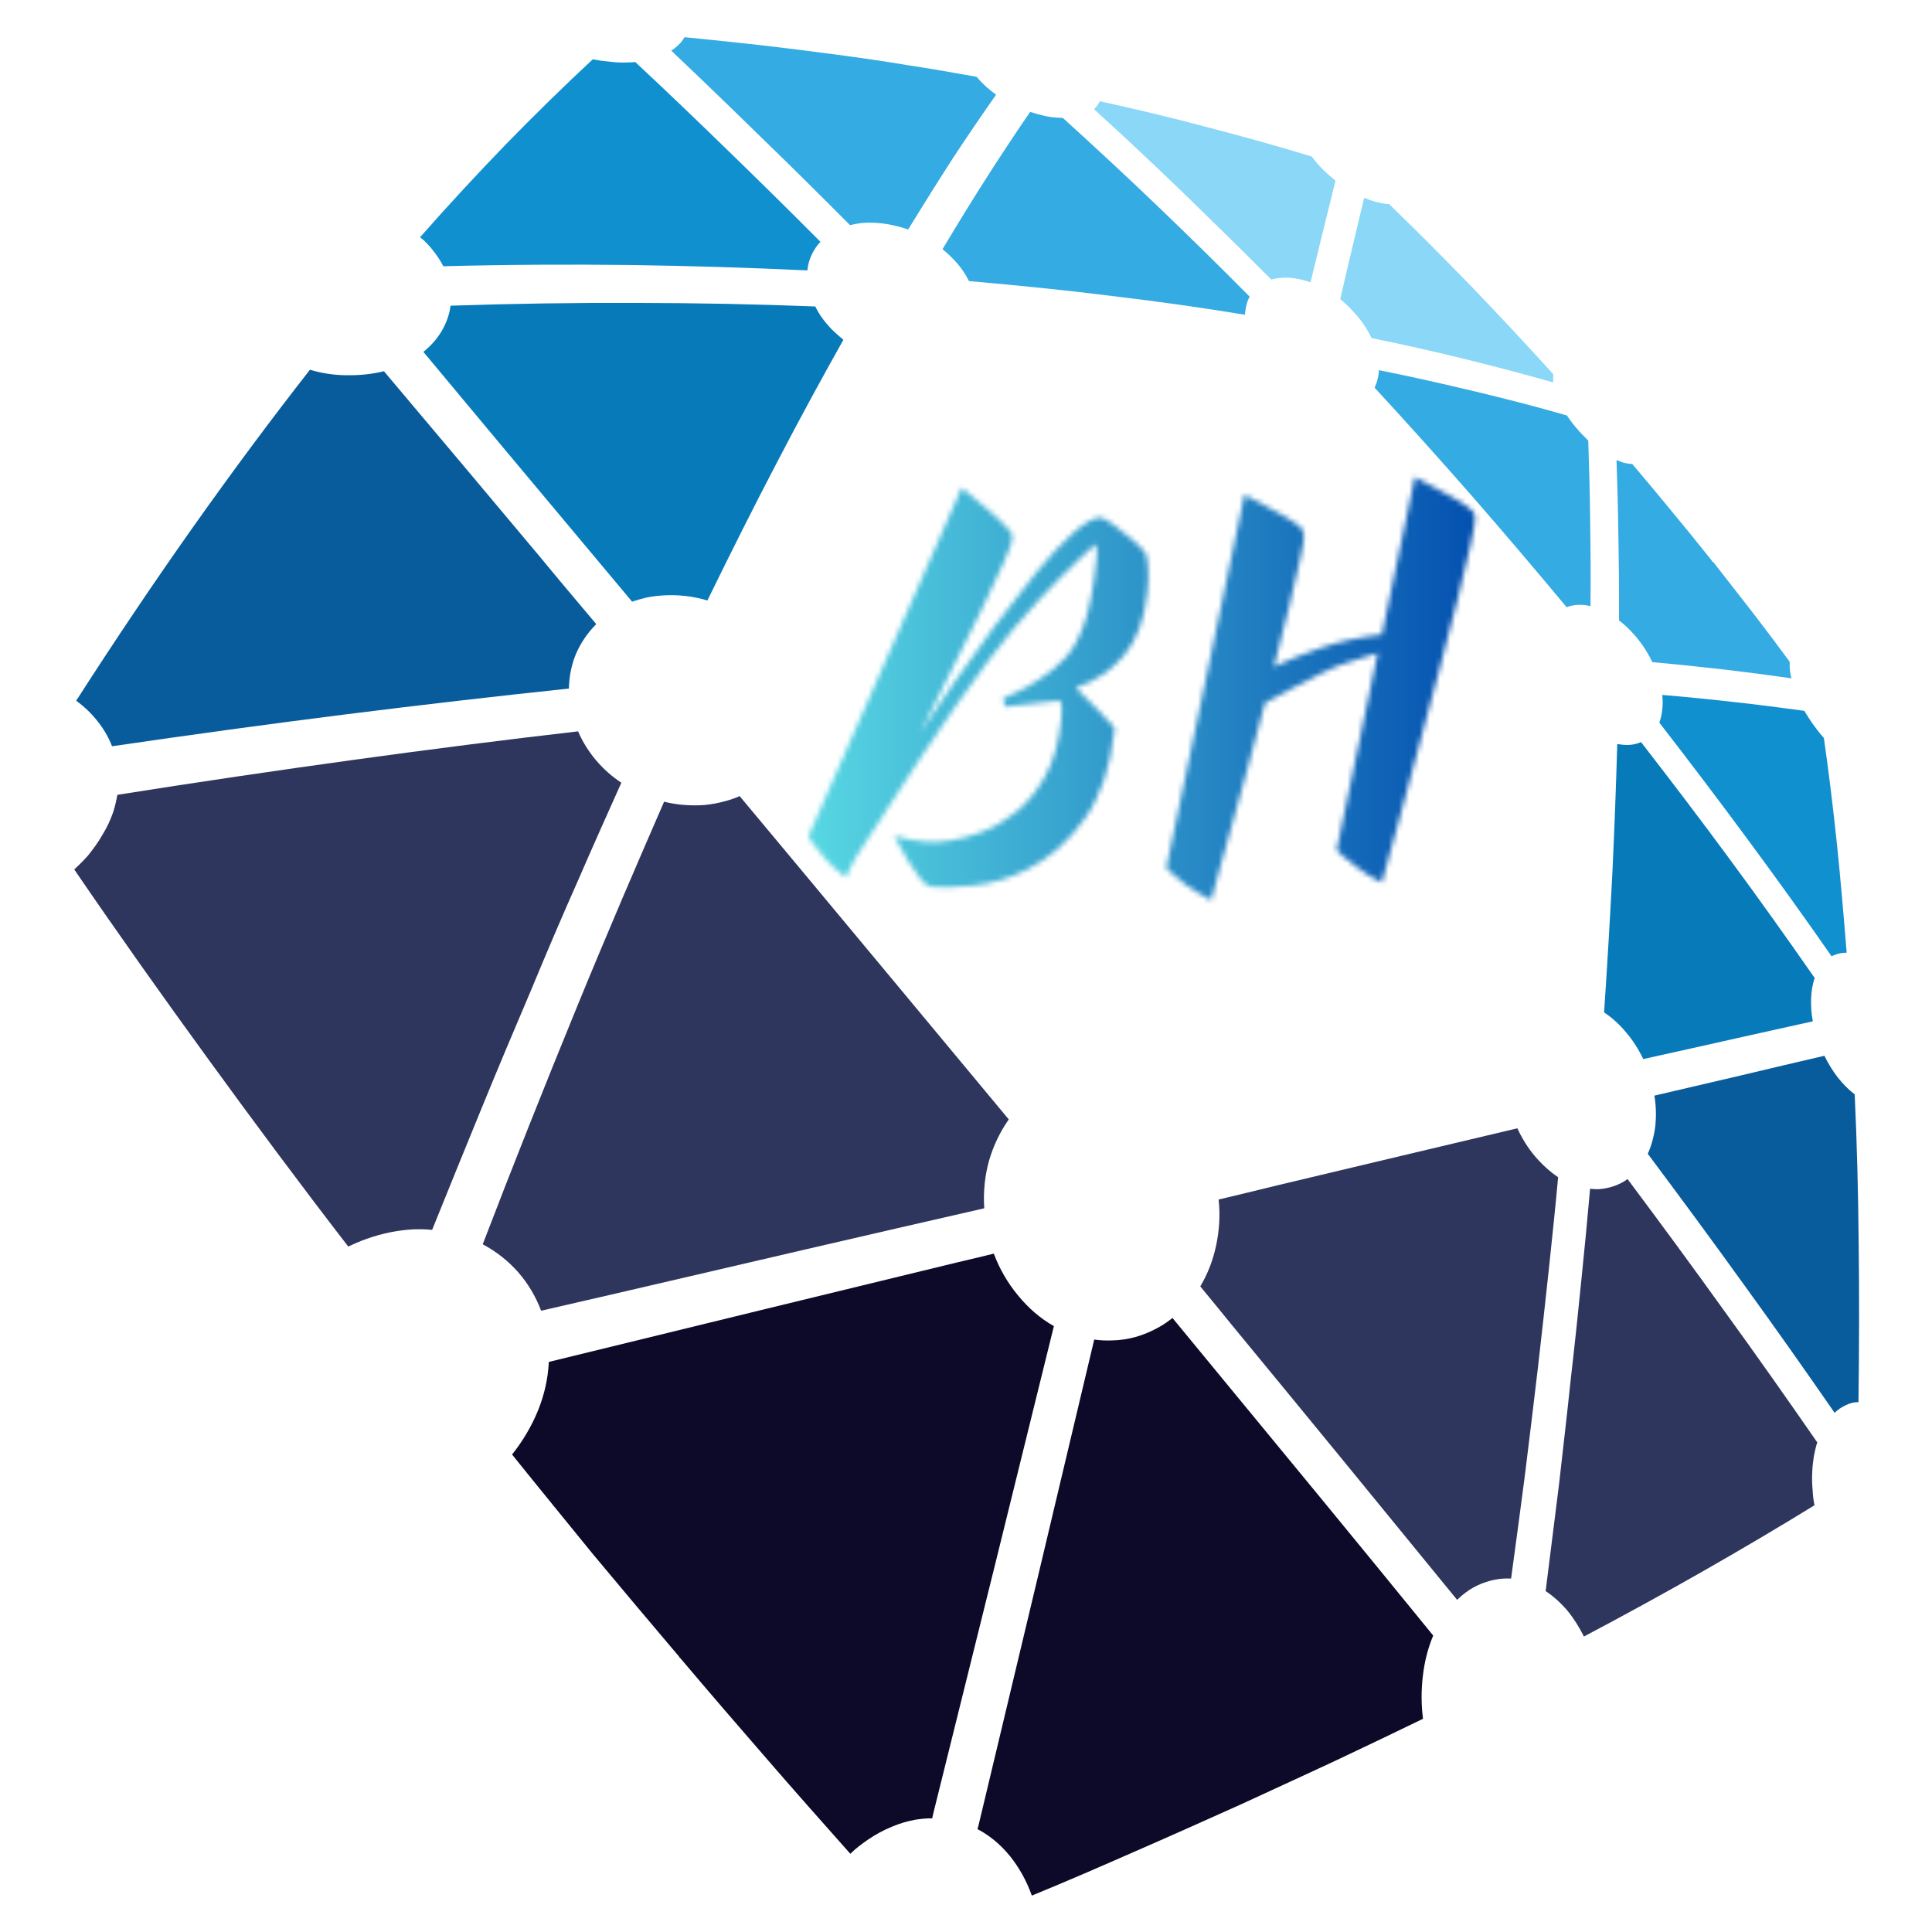 <svg xmlns="http://www.w3.org/2000/svg" xmlns:xlink="http://www.w3.org/1999/xlink" width="500" zoomAndPan="magnify" viewBox="0 0 375 375" height="500" preserveAspectRatio="xMidYMid meet" version="1.0"><defs><filter x="0%" y="0%" width="100%" height="100%" id="69a7cc2128"><feColorMatrix values="0 0 0 0 1 0 0 0 0 1 0 0 0 0 1 0 0 0 1 0" color-interpolation-filters="sRGB"/></filter><g/><clipPath id="2e9287e227"><path d="M 130 7.195 L 194 7.195 L 194 45 L 130 45 Z M 130 7.195 " clip-rule="nonzero"/></clipPath><clipPath id="fcdafca7c9"><path d="M 14.41 71 L 116 71 L 116 145 L 14.41 145 Z M 14.41 71 " clip-rule="nonzero"/></clipPath><clipPath id="de64a0fb91"><path d="M 14.41 141 L 121 141 L 121 242 L 14.41 242 Z M 14.41 141 " clip-rule="nonzero"/></clipPath><clipPath id="1e042f3572"><path d="M 319 204 L 360.91 204 L 360.91 275 L 319 275 Z M 319 204 " clip-rule="nonzero"/></clipPath><clipPath id="7835cf72d9"><path d="M 189 255 L 279 255 L 279 367.945 L 189 367.945 Z M 189 255 " clip-rule="nonzero"/></clipPath><clipPath id="6c7ea72348"><path d="M 0 0 L 375 0 L 375 375 L 0 375 Z M 0 0 " clip-rule="nonzero"/></clipPath><clipPath id="a379020b0c"><path d="M -28.008 -160.617 L 461.828 -108.422 L 402.898 444.613 L -86.934 392.422 Z M -28.008 -160.617 " clip-rule="nonzero"/></clipPath><clipPath id="62ac7bfaa9"><path d="M 0 0 L 375 0 L 375 375 L 0 375 Z M 0 0 " clip-rule="nonzero"/></clipPath><clipPath id="7f42042869"><path d="M -28.008 -160.617 L 461.828 -108.422 L 402.898 444.613 L -86.934 392.422 Z M -28.008 -160.617 " clip-rule="nonzero"/></clipPath><clipPath id="3659073cec"><path d="M 0 0 L 375 0 L 375 375 L 0 375 Z M 0 0 " clip-rule="nonzero"/></clipPath><clipPath id="0387f3edac"><path d="M -28.008 -160.617 L 461.828 -108.422 L 402.898 444.613 L -86.934 392.422 Z M -28.008 -160.617 " clip-rule="nonzero"/></clipPath><clipPath id="b096cc44d1"><path d="M -28.008 -160.617 L 461.828 -108.422 L 402.898 444.613 L -86.934 392.422 Z M -28.008 -160.617 " clip-rule="nonzero"/></clipPath><clipPath id="03ea5ac1be"><path d="M -28.008 -160.617 L 461.828 -108.422 L 402.898 444.613 L -86.934 392.422 Z M -28.008 -160.617 " clip-rule="nonzero"/></clipPath><clipPath id="9448413ab5"><path d="M -28.004 -160.617 L 461.828 -108.426 L 402.902 444.613 L -86.934 392.422 Z M -28.004 -160.617 " clip-rule="nonzero"/></clipPath><linearGradient x1="-74.244" gradientTransform="matrix(1.988, 0, 0, 1.987, 147.558, 74.793)" y1="33.85" x2="114.434" gradientUnits="userSpaceOnUse" y2="33.85" id="b8f4d72f48"><stop stop-opacity="1" stop-color="rgb(36.469%, 87.839%, 90.199%)" offset="0"/><stop stop-opacity="1" stop-color="rgb(36.469%, 87.839%, 90.199%)" offset="0.25"/><stop stop-opacity="1" stop-color="rgb(36.469%, 87.839%, 90.199%)" offset="0.375"/><stop stop-opacity="1" stop-color="rgb(36.469%, 87.839%, 90.199%)" offset="0.391"/><stop stop-opacity="1" stop-color="rgb(36.349%, 87.646%, 90.126%)" offset="0.398"/><stop stop-opacity="1" stop-color="rgb(35.86%, 86.858%, 89.825%)" offset="0.402"/><stop stop-opacity="1" stop-color="rgb(35.49%, 86.261%, 89.6%)" offset="0.406"/><stop stop-opacity="1" stop-color="rgb(35.12%, 85.663%, 89.372%)" offset="0.41"/><stop stop-opacity="1" stop-color="rgb(34.75%, 85.066%, 89.145%)" offset="0.414"/><stop stop-opacity="1" stop-color="rgb(34.38%, 84.468%, 88.918%)" offset="0.418"/><stop stop-opacity="1" stop-color="rgb(34.009%, 83.871%, 88.692%)" offset="0.422"/><stop stop-opacity="1" stop-color="rgb(33.638%, 83.273%, 88.464%)" offset="0.426"/><stop stop-opacity="1" stop-color="rgb(33.269%, 82.677%, 88.237%)" offset="0.43"/><stop stop-opacity="1" stop-color="rgb(32.898%, 82.08%, 88.01%)" offset="0.434"/><stop stop-opacity="1" stop-color="rgb(32.529%, 81.483%, 87.782%)" offset="0.438"/><stop stop-opacity="1" stop-color="rgb(32.158%, 80.885%, 87.555%)" offset="0.441"/><stop stop-opacity="1" stop-color="rgb(31.787%, 80.289%, 87.329%)" offset="0.445"/><stop stop-opacity="1" stop-color="rgb(31.416%, 79.691%, 87.102%)" offset="0.449"/><stop stop-opacity="1" stop-color="rgb(31.047%, 79.094%, 86.874%)" offset="0.453"/><stop stop-opacity="1" stop-color="rgb(30.676%, 78.496%, 86.647%)" offset="0.457"/><stop stop-opacity="1" stop-color="rgb(30.307%, 77.899%, 86.421%)" offset="0.461"/><stop stop-opacity="1" stop-color="rgb(29.936%, 77.303%, 86.194%)" offset="0.465"/><stop stop-opacity="1" stop-color="rgb(29.565%, 76.706%, 85.966%)" offset="0.469"/><stop stop-opacity="1" stop-color="rgb(29.195%, 76.108%, 85.739%)" offset="0.473"/><stop stop-opacity="1" stop-color="rgb(28.825%, 75.511%, 85.513%)" offset="0.477"/><stop stop-opacity="1" stop-color="rgb(28.455%, 74.913%, 85.286%)" offset="0.48"/><stop stop-opacity="1" stop-color="rgb(28.085%, 74.316%, 85.059%)" offset="0.484"/><stop stop-opacity="1" stop-color="rgb(27.715%, 73.718%, 84.831%)" offset="0.488"/><stop stop-opacity="1" stop-color="rgb(27.344%, 73.122%, 84.604%)" offset="0.492"/><stop stop-opacity="1" stop-color="rgb(26.973%, 72.525%, 84.377%)" offset="0.496"/><stop stop-opacity="1" stop-color="rgb(26.604%, 71.928%, 84.151%)" offset="0.5"/><stop stop-opacity="1" stop-color="rgb(26.233%, 71.33%, 83.923%)" offset="0.504"/><stop stop-opacity="1" stop-color="rgb(25.864%, 70.734%, 83.696%)" offset="0.508"/><stop stop-opacity="1" stop-color="rgb(25.493%, 70.135%, 83.469%)" offset="0.512"/><stop stop-opacity="1" stop-color="rgb(25.122%, 69.539%, 83.243%)" offset="0.516"/><stop stop-opacity="1" stop-color="rgb(24.751%, 68.941%, 83.015%)" offset="0.52"/><stop stop-opacity="1" stop-color="rgb(24.382%, 68.344%, 82.788%)" offset="0.523"/><stop stop-opacity="1" stop-color="rgb(24.011%, 67.747%, 82.561%)" offset="0.527"/><stop stop-opacity="1" stop-color="rgb(23.642%, 67.151%, 82.335%)" offset="0.531"/><stop stop-opacity="1" stop-color="rgb(23.271%, 66.553%, 82.108%)" offset="0.535"/><stop stop-opacity="1" stop-color="rgb(22.9%, 65.956%, 81.88%)" offset="0.539"/><stop stop-opacity="1" stop-color="rgb(22.53%, 65.358%, 81.653%)" offset="0.543"/><stop stop-opacity="1" stop-color="rgb(22.16%, 64.761%, 81.427%)" offset="0.547"/><stop stop-opacity="1" stop-color="rgb(21.79%, 64.163%, 81.2%)" offset="0.551"/><stop stop-opacity="1" stop-color="rgb(21.42%, 63.567%, 80.972%)" offset="0.555"/><stop stop-opacity="1" stop-color="rgb(21.049%, 62.97%, 80.745%)" offset="0.559"/><stop stop-opacity="1" stop-color="rgb(20.679%, 62.373%, 80.518%)" offset="0.562"/><stop stop-opacity="1" stop-color="rgb(20.308%, 61.775%, 80.29%)" offset="0.566"/><stop stop-opacity="1" stop-color="rgb(19.939%, 61.179%, 80.064%)" offset="0.57"/><stop stop-opacity="1" stop-color="rgb(19.568%, 60.58%, 79.837%)" offset="0.574"/><stop stop-opacity="1" stop-color="rgb(19.199%, 59.984%, 79.61%)" offset="0.578"/><stop stop-opacity="1" stop-color="rgb(18.828%, 59.386%, 79.382%)" offset="0.582"/><stop stop-opacity="1" stop-color="rgb(18.457%, 58.789%, 79.156%)" offset="0.586"/><stop stop-opacity="1" stop-color="rgb(18.086%, 58.191%, 78.929%)" offset="0.59"/><stop stop-opacity="1" stop-color="rgb(17.717%, 57.594%, 78.702%)" offset="0.594"/><stop stop-opacity="1" stop-color="rgb(17.346%, 56.998%, 78.474%)" offset="0.598"/><stop stop-opacity="1" stop-color="rgb(16.977%, 56.401%, 78.249%)" offset="0.602"/><stop stop-opacity="1" stop-color="rgb(16.606%, 55.803%, 78.021%)" offset="0.605"/><stop stop-opacity="1" stop-color="rgb(16.235%, 55.206%, 77.794%)" offset="0.609"/><stop stop-opacity="1" stop-color="rgb(15.865%, 54.608%, 77.567%)" offset="0.613"/><stop stop-opacity="1" stop-color="rgb(15.495%, 54.012%, 77.341%)" offset="0.617"/><stop stop-opacity="1" stop-color="rgb(15.125%, 53.413%, 77.113%)" offset="0.621"/><stop stop-opacity="1" stop-color="rgb(14.755%, 52.817%, 76.886%)" offset="0.625"/><stop stop-opacity="1" stop-color="rgb(14.384%, 52.22%, 76.659%)" offset="0.629"/><stop stop-opacity="1" stop-color="rgb(14.014%, 51.624%, 76.431%)" offset="0.633"/><stop stop-opacity="1" stop-color="rgb(13.643%, 51.025%, 76.204%)" offset="0.637"/><stop stop-opacity="1" stop-color="rgb(13.274%, 50.429%, 75.978%)" offset="0.641"/><stop stop-opacity="1" stop-color="rgb(12.903%, 49.831%, 75.751%)" offset="0.645"/><stop stop-opacity="1" stop-color="rgb(12.534%, 49.234%, 75.523%)" offset="0.648"/><stop stop-opacity="1" stop-color="rgb(12.163%, 48.636%, 75.296%)" offset="0.652"/><stop stop-opacity="1" stop-color="rgb(11.792%, 48.039%, 75.07%)" offset="0.656"/><stop stop-opacity="1" stop-color="rgb(11.421%, 47.443%, 74.843%)" offset="0.66"/><stop stop-opacity="1" stop-color="rgb(11.052%, 46.846%, 74.615%)" offset="0.664"/><stop stop-opacity="1" stop-color="rgb(10.681%, 46.248%, 74.388%)" offset="0.668"/><stop stop-opacity="1" stop-color="rgb(10.312%, 45.651%, 74.162%)" offset="0.672"/><stop stop-opacity="1" stop-color="rgb(9.941%, 45.053%, 73.935%)" offset="0.676"/><stop stop-opacity="1" stop-color="rgb(9.57%, 44.456%, 73.708%)" offset="0.68"/><stop stop-opacity="1" stop-color="rgb(9.2%, 43.858%, 73.48%)" offset="0.684"/><stop stop-opacity="1" stop-color="rgb(8.83%, 43.262%, 73.253%)" offset="0.688"/><stop stop-opacity="1" stop-color="rgb(8.459%, 42.665%, 73.026%)" offset="0.691"/><stop stop-opacity="1" stop-color="rgb(8.09%, 42.068%, 72.8%)" offset="0.695"/><stop stop-opacity="1" stop-color="rgb(7.719%, 41.47%, 72.572%)" offset="0.699"/><stop stop-opacity="1" stop-color="rgb(7.349%, 40.874%, 72.345%)" offset="0.703"/><stop stop-opacity="1" stop-color="rgb(6.978%, 40.276%, 72.118%)" offset="0.707"/><stop stop-opacity="1" stop-color="rgb(6.609%, 39.679%, 71.892%)" offset="0.711"/><stop stop-opacity="1" stop-color="rgb(6.238%, 39.081%, 71.664%)" offset="0.715"/><stop stop-opacity="1" stop-color="rgb(5.869%, 38.484%, 71.437%)" offset="0.719"/><stop stop-opacity="1" stop-color="rgb(5.498%, 37.888%, 71.21%)" offset="0.723"/><stop stop-opacity="1" stop-color="rgb(5.127%, 37.291%, 70.984%)" offset="0.727"/><stop stop-opacity="1" stop-color="rgb(4.756%, 36.693%, 70.757%)" offset="0.73"/><stop stop-opacity="1" stop-color="rgb(4.387%, 36.096%, 70.529%)" offset="0.734"/><stop stop-opacity="1" stop-color="rgb(4.016%, 35.498%, 70.302%)" offset="0.738"/><stop stop-opacity="1" stop-color="rgb(3.647%, 34.901%, 70.076%)" offset="0.742"/><stop stop-opacity="1" stop-color="rgb(3.276%, 34.303%, 69.849%)" offset="0.746"/><stop stop-opacity="1" stop-color="rgb(2.905%, 33.707%, 69.621%)" offset="0.75"/><stop stop-opacity="1" stop-color="rgb(2.534%, 33.11%, 69.394%)" offset="0.754"/><stop stop-opacity="1" stop-color="rgb(2.165%, 32.513%, 69.167%)" offset="0.758"/><stop stop-opacity="1" stop-color="rgb(1.794%, 31.915%, 68.939%)" offset="0.762"/><stop stop-opacity="1" stop-color="rgb(1.425%, 31.319%, 68.713%)" offset="0.766"/><stop stop-opacity="1" stop-color="rgb(1.054%, 30.721%, 68.486%)" offset="0.77"/><stop stop-opacity="1" stop-color="rgb(0.684%, 30.124%, 68.259%)" offset="0.773"/><stop stop-opacity="1" stop-color="rgb(0.342%, 29.572%, 68.048%)" offset="0.777"/><stop stop-opacity="1" stop-color="rgb(0%, 29.019%, 67.839%)" offset="0.781"/><stop stop-opacity="1" stop-color="rgb(0%, 29.019%, 67.839%)" offset="0.812"/><stop stop-opacity="1" stop-color="rgb(0%, 29.019%, 67.839%)" offset="0.875"/><stop stop-opacity="1" stop-color="rgb(0%, 29.019%, 67.839%)" offset="1"/></linearGradient><clipPath id="41a4281d8f"><rect x="0" width="375" y="0" height="375"/></clipPath><clipPath id="35cb9e341f"><path d="M 0 0 L 375 0 L 375 375 L 0 375 Z M 0 0 " clip-rule="nonzero"/></clipPath><clipPath id="40b2ffab0f"><path d="M -28.008 -160.617 L 461.828 -108.422 L 402.898 444.613 L -86.934 392.422 Z M -28.008 -160.617 " clip-rule="nonzero"/></clipPath><clipPath id="6bddbf6dce"><path d="M 156 92 L 225 92 L 225 176 L 156 176 Z M 156 92 " clip-rule="nonzero"/></clipPath><clipPath id="6356678ba8"><path d="M -28.008 -160.617 L 461.828 -108.422 L 402.898 444.613 L -86.934 392.422 Z M -28.008 -160.617 " clip-rule="nonzero"/></clipPath><clipPath id="b814aa90af"><rect x="0" width="375" y="0" height="375"/></clipPath><clipPath id="5069eb116f"><rect x="0" width="375" y="0" height="375"/></clipPath><mask id="24e4a3a9fa"><g filter="url(#69a7cc2128)"><g transform="matrix(1, 0, 0, 1, 0, 0)"><g clip-path="url(#5069eb116f)"><g clip-path="url(#35cb9e341f)"><g clip-path="url(#40b2ffab0f)"><g transform="matrix(1, 0, 0, 1, 0, 0)"><g clip-path="url(#b814aa90af)"><g clip-path="url(#6bddbf6dce)"><g clip-path="url(#6356678ba8)"><g fill="#000000" fill-opacity="1"><g transform="translate(151.978, 168.184)"><g><path d="M 56.812 -34.688 C 58.164 -33.332 59.602 -31.895 61.125 -30.375 C 62.645 -28.852 63.727 -27.691 64.375 -26.891 L 64.281 -26.047 C 63.539 -19.172 61.613 -13.551 58.5 -9.188 C 55.383 -4.832 51.703 -1.586 47.453 0.547 C 44.047 2.266 40.566 3.312 37.016 3.688 C 33.461 4.062 30.695 4.141 28.719 3.922 C 28.145 3.867 27.445 3.332 26.625 2.312 C 25.812 1.289 25.023 0.148 24.266 -1.109 C 23.504 -2.379 22.867 -3.508 22.359 -4.5 C 21.848 -5.488 21.594 -5.984 21.594 -5.984 C 21.594 -5.984 22.098 -5.836 23.109 -5.547 C 24.117 -5.266 25.723 -5.004 27.922 -4.766 C 28.91 -4.66 30.367 -4.738 32.297 -5 C 34.234 -5.27 36.336 -5.836 38.609 -6.703 C 40.879 -7.566 43.094 -8.863 45.25 -10.594 C 47.414 -12.332 49.297 -14.641 50.891 -17.516 C 52.492 -20.398 53.52 -23.969 53.969 -28.219 C 54.156 -29.988 54.164 -31.098 54 -31.547 C 53.832 -31.992 53.75 -32.219 53.75 -32.219 L 43.094 -31 L 42.719 -32.641 C 42.719 -32.641 43.469 -32.973 44.969 -33.641 C 46.477 -34.305 48.117 -35.227 49.891 -36.406 C 51.754 -37.633 53.391 -39 54.797 -40.5 C 56.203 -42 57.41 -44.16 58.422 -46.984 C 59.441 -49.805 60.234 -53.844 60.797 -59.094 C 60.941 -60.445 60.969 -61.359 60.875 -61.828 C 60.789 -62.305 60.68 -62.586 60.547 -62.672 L 60.531 -62.469 C 60.531 -62.469 59.473 -61.484 57.359 -59.516 C 55.242 -57.555 52.609 -54.883 49.453 -51.5 C 46.305 -48.113 43.102 -44.258 39.844 -39.938 C 37.914 -37.352 35.785 -34.395 33.453 -31.062 C 31.129 -27.727 28.832 -24.332 26.562 -20.875 C 24.289 -17.414 22.211 -14.227 20.328 -11.312 C 18.441 -8.406 16.922 -6.062 15.766 -4.281 C 14.617 -2.5 14.047 -1.609 14.047 -1.609 C 13.41 -0.398 12.93 0.523 12.609 1.172 C 12.297 1.828 12.141 2.156 12.141 2.156 C 11.691 1.676 11.312 1.328 11 1.109 C 10.695 0.898 10.332 0.609 9.906 0.234 C 9.488 -0.129 8.859 -0.781 8.016 -1.719 C 7.191 -2.594 6.469 -3.492 5.844 -4.422 C 5.227 -5.359 4.922 -5.828 4.922 -5.828 L 34.688 -73.5 C 34.688 -73.5 35.035 -73.211 35.734 -72.641 C 36.43 -72.066 37.285 -71.348 38.297 -70.484 C 39.316 -69.617 40.305 -68.773 41.266 -67.953 C 42.223 -67.129 42.922 -66.445 43.359 -65.906 C 43.941 -65.332 44.289 -64.898 44.406 -64.609 C 44.52 -64.316 44.551 -63.926 44.5 -63.438 C 44.438 -62.863 43.879 -61.379 42.828 -58.984 C 41.785 -56.586 40.395 -53.617 38.656 -50.078 C 36.926 -46.535 35.016 -42.688 32.922 -38.531 C 30.828 -34.375 28.727 -30.191 26.625 -25.984 C 28.508 -28.859 30.703 -32.098 33.203 -35.703 C 35.703 -39.305 38.332 -42.969 41.094 -46.688 C 43.863 -50.406 46.539 -53.848 49.125 -57.016 C 51.719 -60.18 54.102 -62.738 56.281 -64.688 C 58.469 -66.633 60.211 -67.648 61.516 -67.734 L 61.828 -67.703 C 61.898 -67.691 61.945 -67.664 61.969 -67.625 C 62 -67.582 62.051 -67.562 62.125 -67.562 C 62.75 -67.281 63.594 -66.738 64.656 -65.938 C 65.719 -65.145 66.773 -64.301 67.828 -63.406 C 68.879 -62.508 69.688 -61.703 70.25 -60.984 C 70.508 -60.68 70.703 -59.805 70.828 -58.359 C 70.961 -56.91 70.922 -55.16 70.703 -53.109 C 70.148 -47.93 68.641 -43.879 66.172 -40.953 C 63.711 -38.023 60.594 -35.938 56.812 -34.688 Z M 56.812 -34.688 "/></g></g></g></g></g></g></g></g></g></g></g></g></mask><clipPath id="c2c1036abb"><path d="M 0 0 L 375 0 L 375 375 L 0 375 Z M 0 0 " clip-rule="nonzero"/></clipPath><clipPath id="de7b557e52"><path d="M -28.008 -160.617 L 461.828 -108.422 L 402.898 444.613 L -86.934 392.422 Z M -28.008 -160.617 " clip-rule="nonzero"/></clipPath><clipPath id="6e6c0f354f"><path d="M -28.008 -160.617 L 461.828 -108.422 L 402.898 444.613 L -86.934 392.422 Z M -28.008 -160.617 " clip-rule="nonzero"/></clipPath><clipPath id="5133c67ae9"><path d="M -28.008 -160.617 L 461.828 -108.422 L 402.898 444.613 L -86.934 392.422 Z M -28.008 -160.617 " clip-rule="nonzero"/></clipPath><clipPath id="7a1eb493a7"><path d="M -28.004 -160.617 L 461.828 -108.426 L 402.902 444.613 L -86.934 392.422 Z M -28.004 -160.617 " clip-rule="nonzero"/></clipPath><clipPath id="efb4cfc0f9"><rect x="0" width="375" y="0" height="375"/></clipPath><clipPath id="e3147697be"><rect x="0" width="375" y="0" height="375"/></clipPath><clipPath id="ee2cdd05d8"><path d="M 0 0 L 375 0 L 375 375 L 0 375 Z M 0 0 " clip-rule="nonzero"/></clipPath><clipPath id="8fb095722c"><path d="M -21.59 -109.094 L 470.379 -159.992 L 527.613 393.223 L 35.648 444.125 Z M -21.59 -109.094 " clip-rule="nonzero"/></clipPath><clipPath id="27300fed24"><path d="M 0 0 L 375 0 L 375 375 L 0 375 Z M 0 0 " clip-rule="nonzero"/></clipPath><clipPath id="bd2093ed52"><path d="M -21.59 -109.094 L 470.379 -159.992 L 527.613 393.223 L 35.648 444.125 Z M -21.59 -109.094 " clip-rule="nonzero"/></clipPath><clipPath id="58337b5909"><path d="M 0 0 L 375 0 L 375 375 L 0 375 Z M 0 0 " clip-rule="nonzero"/></clipPath><clipPath id="5a91526478"><path d="M -21.59 -109.094 L 470.379 -159.992 L 527.613 393.223 L 35.648 444.125 Z M -21.59 -109.094 " clip-rule="nonzero"/></clipPath><clipPath id="f51131bccf"><path d="M -21.59 -109.094 L 470.379 -159.992 L 527.613 393.223 L 35.648 444.125 Z M -21.59 -109.094 " clip-rule="nonzero"/></clipPath><clipPath id="8e438c015d"><path d="M -21.59 -109.094 L 470.379 -159.992 L 527.613 393.223 L 35.648 444.125 Z M -21.59 -109.094 " clip-rule="nonzero"/></clipPath><clipPath id="6f0bf72519"><path d="M -21.59 -109.094 L 470.379 -159.996 L 527.617 393.223 L 35.648 444.121 Z M -21.59 -109.094 " clip-rule="nonzero"/></clipPath><linearGradient x1="-74.236" gradientTransform="matrix(1.988, -0, -0, 1.987, 147.564, 74.761)" y1="33.85" x2="114.421" gradientUnits="userSpaceOnUse" y2="33.85" id="937b5e2709"><stop stop-opacity="1" stop-color="rgb(36.469%, 87.839%, 90.199%)" offset="0"/><stop stop-opacity="1" stop-color="rgb(36.469%, 87.839%, 90.199%)" offset="0.25"/><stop stop-opacity="1" stop-color="rgb(36.469%, 87.839%, 90.199%)" offset="0.375"/><stop stop-opacity="1" stop-color="rgb(36.469%, 87.839%, 90.199%)" offset="0.391"/><stop stop-opacity="1" stop-color="rgb(36.349%, 87.646%, 90.126%)" offset="0.398"/><stop stop-opacity="1" stop-color="rgb(35.861%, 86.858%, 89.825%)" offset="0.402"/><stop stop-opacity="1" stop-color="rgb(35.49%, 86.261%, 89.6%)" offset="0.406"/><stop stop-opacity="1" stop-color="rgb(35.12%, 85.663%, 89.372%)" offset="0.41"/><stop stop-opacity="1" stop-color="rgb(34.75%, 85.066%, 89.145%)" offset="0.414"/><stop stop-opacity="1" stop-color="rgb(34.38%, 84.47%, 88.918%)" offset="0.418"/><stop stop-opacity="1" stop-color="rgb(34.01%, 83.873%, 88.692%)" offset="0.422"/><stop stop-opacity="1" stop-color="rgb(33.64%, 83.275%, 88.464%)" offset="0.426"/><stop stop-opacity="1" stop-color="rgb(33.269%, 82.678%, 88.237%)" offset="0.43"/><stop stop-opacity="1" stop-color="rgb(32.898%, 82.08%, 88.01%)" offset="0.434"/><stop stop-opacity="1" stop-color="rgb(32.529%, 81.483%, 87.784%)" offset="0.438"/><stop stop-opacity="1" stop-color="rgb(32.158%, 80.887%, 87.556%)" offset="0.441"/><stop stop-opacity="1" stop-color="rgb(31.789%, 80.29%, 87.329%)" offset="0.445"/><stop stop-opacity="1" stop-color="rgb(31.418%, 79.692%, 87.102%)" offset="0.449"/><stop stop-opacity="1" stop-color="rgb(31.049%, 79.095%, 86.876%)" offset="0.453"/><stop stop-opacity="1" stop-color="rgb(30.678%, 78.497%, 86.649%)" offset="0.457"/><stop stop-opacity="1" stop-color="rgb(30.307%, 77.901%, 86.421%)" offset="0.461"/><stop stop-opacity="1" stop-color="rgb(29.936%, 77.304%, 86.194%)" offset="0.465"/><stop stop-opacity="1" stop-color="rgb(29.567%, 76.707%, 85.968%)" offset="0.469"/><stop stop-opacity="1" stop-color="rgb(29.196%, 76.109%, 85.741%)" offset="0.473"/><stop stop-opacity="1" stop-color="rgb(28.827%, 75.513%, 85.513%)" offset="0.477"/><stop stop-opacity="1" stop-color="rgb(28.456%, 74.915%, 85.286%)" offset="0.48"/><stop stop-opacity="1" stop-color="rgb(28.085%, 74.318%, 85.06%)" offset="0.484"/><stop stop-opacity="1" stop-color="rgb(27.715%, 73.721%, 84.833%)" offset="0.488"/><stop stop-opacity="1" stop-color="rgb(27.345%, 73.125%, 84.605%)" offset="0.492"/><stop stop-opacity="1" stop-color="rgb(26.974%, 72.527%, 84.378%)" offset="0.496"/><stop stop-opacity="1" stop-color="rgb(26.605%, 71.93%, 84.151%)" offset="0.5"/><stop stop-opacity="1" stop-color="rgb(26.234%, 71.332%, 83.923%)" offset="0.504"/><stop stop-opacity="1" stop-color="rgb(25.865%, 70.735%, 83.698%)" offset="0.508"/><stop stop-opacity="1" stop-color="rgb(25.494%, 70.139%, 83.47%)" offset="0.512"/><stop stop-opacity="1" stop-color="rgb(25.124%, 69.542%, 83.243%)" offset="0.516"/><stop stop-opacity="1" stop-color="rgb(24.753%, 68.944%, 83.015%)" offset="0.52"/><stop stop-opacity="1" stop-color="rgb(24.384%, 68.347%, 82.79%)" offset="0.523"/><stop stop-opacity="1" stop-color="rgb(24.013%, 67.749%, 82.562%)" offset="0.527"/><stop stop-opacity="1" stop-color="rgb(23.643%, 67.152%, 82.335%)" offset="0.531"/><stop stop-opacity="1" stop-color="rgb(23.273%, 66.556%, 82.108%)" offset="0.535"/><stop stop-opacity="1" stop-color="rgb(22.902%, 65.959%, 81.882%)" offset="0.539"/><stop stop-opacity="1" stop-color="rgb(22.531%, 65.361%, 81.654%)" offset="0.543"/><stop stop-opacity="1" stop-color="rgb(22.162%, 64.764%, 81.427%)" offset="0.547"/><stop stop-opacity="1" stop-color="rgb(21.791%, 64.166%, 81.2%)" offset="0.551"/><stop stop-opacity="1" stop-color="rgb(21.422%, 63.57%, 80.974%)" offset="0.555"/><stop stop-opacity="1" stop-color="rgb(21.051%, 62.973%, 80.746%)" offset="0.559"/><stop stop-opacity="1" stop-color="rgb(20.682%, 62.376%, 80.519%)" offset="0.562"/><stop stop-opacity="1" stop-color="rgb(20.311%, 61.778%, 80.292%)" offset="0.566"/><stop stop-opacity="1" stop-color="rgb(19.94%, 61.182%, 80.066%)" offset="0.57"/><stop stop-opacity="1" stop-color="rgb(19.569%, 60.583%, 79.839%)" offset="0.574"/><stop stop-opacity="1" stop-color="rgb(19.2%, 59.987%, 79.611%)" offset="0.578"/><stop stop-opacity="1" stop-color="rgb(18.829%, 59.39%, 79.384%)" offset="0.582"/><stop stop-opacity="1" stop-color="rgb(18.46%, 58.794%, 79.158%)" offset="0.586"/><stop stop-opacity="1" stop-color="rgb(18.089%, 58.195%, 78.931%)" offset="0.59"/><stop stop-opacity="1" stop-color="rgb(17.72%, 57.599%, 78.703%)" offset="0.594"/><stop stop-opacity="1" stop-color="rgb(17.349%, 57.001%, 78.476%)" offset="0.598"/><stop stop-opacity="1" stop-color="rgb(16.978%, 56.404%, 78.25%)" offset="0.602"/><stop stop-opacity="1" stop-color="rgb(16.608%, 55.807%, 78.023%)" offset="0.605"/><stop stop-opacity="1" stop-color="rgb(16.238%, 55.211%, 77.795%)" offset="0.609"/><stop stop-opacity="1" stop-color="rgb(15.868%, 54.613%, 77.568%)" offset="0.613"/><stop stop-opacity="1" stop-color="rgb(15.498%, 54.016%, 77.342%)" offset="0.617"/><stop stop-opacity="1" stop-color="rgb(15.128%, 53.418%, 77.115%)" offset="0.621"/><stop stop-opacity="1" stop-color="rgb(14.757%, 52.821%, 76.888%)" offset="0.625"/><stop stop-opacity="1" stop-color="rgb(14.386%, 52.225%, 76.66%)" offset="0.629"/><stop stop-opacity="1" stop-color="rgb(14.017%, 51.628%, 76.434%)" offset="0.633"/><stop stop-opacity="1" stop-color="rgb(13.646%, 51.03%, 76.207%)" offset="0.637"/><stop stop-opacity="1" stop-color="rgb(13.277%, 50.433%, 75.98%)" offset="0.641"/><stop stop-opacity="1" stop-color="rgb(12.906%, 49.835%, 75.752%)" offset="0.645"/><stop stop-opacity="1" stop-color="rgb(12.537%, 49.239%, 75.525%)" offset="0.648"/><stop stop-opacity="1" stop-color="rgb(12.166%, 48.642%, 75.298%)" offset="0.652"/><stop stop-opacity="1" stop-color="rgb(11.795%, 48.045%, 75.072%)" offset="0.656"/><stop stop-opacity="1" stop-color="rgb(11.424%, 47.447%, 74.844%)" offset="0.66"/><stop stop-opacity="1" stop-color="rgb(11.055%, 46.851%, 74.617%)" offset="0.664"/><stop stop-opacity="1" stop-color="rgb(10.684%, 46.252%, 74.39%)" offset="0.668"/><stop stop-opacity="1" stop-color="rgb(10.315%, 45.656%, 74.164%)" offset="0.672"/><stop stop-opacity="1" stop-color="rgb(9.944%, 45.059%, 73.936%)" offset="0.676"/><stop stop-opacity="1" stop-color="rgb(9.573%, 44.463%, 73.709%)" offset="0.68"/><stop stop-opacity="1" stop-color="rgb(9.203%, 43.864%, 73.482%)" offset="0.684"/><stop stop-opacity="1" stop-color="rgb(8.833%, 43.268%, 73.256%)" offset="0.688"/><stop stop-opacity="1" stop-color="rgb(8.463%, 42.67%, 73.029%)" offset="0.691"/><stop stop-opacity="1" stop-color="rgb(8.093%, 42.073%, 72.801%)" offset="0.695"/><stop stop-opacity="1" stop-color="rgb(7.722%, 41.476%, 72.574%)" offset="0.699"/><stop stop-opacity="1" stop-color="rgb(7.353%, 40.88%, 72.348%)" offset="0.703"/><stop stop-opacity="1" stop-color="rgb(6.982%, 40.282%, 72.121%)" offset="0.707"/><stop stop-opacity="1" stop-color="rgb(6.612%, 39.685%, 71.893%)" offset="0.711"/><stop stop-opacity="1" stop-color="rgb(6.241%, 39.087%, 71.666%)" offset="0.715"/><stop stop-opacity="1" stop-color="rgb(5.872%, 38.49%, 71.44%)" offset="0.719"/><stop stop-opacity="1" stop-color="rgb(5.501%, 37.894%, 71.213%)" offset="0.723"/><stop stop-opacity="1" stop-color="rgb(5.132%, 37.297%, 70.985%)" offset="0.727"/><stop stop-opacity="1" stop-color="rgb(4.761%, 36.699%, 70.758%)" offset="0.73"/><stop stop-opacity="1" stop-color="rgb(4.391%, 36.102%, 70.532%)" offset="0.734"/><stop stop-opacity="1" stop-color="rgb(4.021%, 35.504%, 70.305%)" offset="0.738"/><stop stop-opacity="1" stop-color="rgb(3.65%, 34.908%, 70.078%)" offset="0.742"/><stop stop-opacity="1" stop-color="rgb(3.279%, 34.311%, 69.85%)" offset="0.746"/><stop stop-opacity="1" stop-color="rgb(2.91%, 33.714%, 69.624%)" offset="0.75"/><stop stop-opacity="1" stop-color="rgb(2.539%, 33.116%, 69.397%)" offset="0.754"/><stop stop-opacity="1" stop-color="rgb(2.17%, 32.52%, 69.17%)" offset="0.758"/><stop stop-opacity="1" stop-color="rgb(1.799%, 31.921%, 68.942%)" offset="0.762"/><stop stop-opacity="1" stop-color="rgb(1.428%, 31.325%, 68.716%)" offset="0.766"/><stop stop-opacity="1" stop-color="rgb(1.057%, 30.727%, 68.489%)" offset="0.77"/><stop stop-opacity="1" stop-color="rgb(0.688%, 30.13%, 68.262%)" offset="0.773"/><stop stop-opacity="1" stop-color="rgb(0.343%, 29.575%, 68.05%)" offset="0.777"/><stop stop-opacity="1" stop-color="rgb(0%, 29.019%, 67.839%)" offset="0.781"/><stop stop-opacity="1" stop-color="rgb(0%, 29.019%, 67.839%)" offset="0.812"/><stop stop-opacity="1" stop-color="rgb(0%, 29.019%, 67.839%)" offset="0.875"/><stop stop-opacity="1" stop-color="rgb(0%, 29.019%, 67.839%)" offset="1"/></linearGradient><clipPath id="2e8f830354"><rect x="0" width="375" y="0" height="375"/></clipPath><clipPath id="6191777954"><path d="M 0 0 L 375 0 L 375 375 L 0 375 Z M 0 0 " clip-rule="nonzero"/></clipPath><clipPath id="2a8fb5a870"><path d="M -21.59 -109.094 L 470.379 -159.992 L 527.613 393.223 L 35.648 444.125 Z M -21.59 -109.094 " clip-rule="nonzero"/></clipPath><clipPath id="f1439aa0d0"><path d="M 219 91 L 294 91 L 294 176 L 219 176 Z M 219 91 " clip-rule="nonzero"/></clipPath><clipPath id="b3f45572ab"><path d="M -21.59 -109.094 L 470.379 -159.992 L 527.613 393.223 L 35.648 444.125 Z M -21.59 -109.094 " clip-rule="nonzero"/></clipPath><clipPath id="c23fe9c6fb"><rect x="0" width="375" y="0" height="375"/></clipPath><clipPath id="3b9476836c"><rect x="0" width="375" y="0" height="375"/></clipPath><mask id="65e6451dc8"><g filter="url(#69a7cc2128)"><g transform="matrix(1, 0, 0, 1, 0, 0)"><g clip-path="url(#3b9476836c)"><g clip-path="url(#6191777954)"><g clip-path="url(#2a8fb5a870)"><g transform="matrix(1, 0, 0, 1, 0, 0)"><g clip-path="url(#c23fe9c6fb)"><g clip-path="url(#f1439aa0d0)"><g clip-path="url(#b3f45572ab)"><g fill="#000000" fill-opacity="1"><g transform="translate(222.769, 175.148)"><g><path d="M 36.672 -10.141 L 44.641 -48.359 C 43.816 -48.129 42.883 -47.852 41.844 -47.531 C 40.801 -47.219 39.688 -46.859 38.5 -46.453 C 37.32 -46.109 35.758 -45.457 33.812 -44.5 C 31.875 -43.551 29.898 -42.539 27.891 -41.469 C 25.891 -40.395 24.18 -39.469 22.766 -38.688 C 21.516 -34.039 20.285 -29.445 19.078 -24.906 C 17.867 -20.375 16.734 -16.266 15.672 -12.578 C 14.617 -8.891 13.797 -5.938 13.203 -3.719 C 12.617 -1.508 12.328 -0.406 12.328 -0.406 C 11.773 -0.781 11.328 -1.039 10.984 -1.188 C 10.648 -1.344 10.254 -1.555 9.797 -1.828 C 9.348 -2.098 8.578 -2.602 7.484 -3.344 C 6.492 -4.031 5.598 -4.766 4.797 -5.547 C 4.004 -6.328 3.609 -6.719 3.609 -6.719 L 18.781 -79.125 C 18.781 -79.125 19.176 -78.91 19.969 -78.484 C 20.77 -78.066 21.758 -77.539 22.938 -76.906 C 24.113 -76.27 25.254 -75.648 26.359 -75.047 C 27.461 -74.453 28.285 -73.93 28.828 -73.484 C 29.441 -73.035 29.836 -72.68 30.016 -72.422 C 30.191 -72.16 30.305 -71.781 30.359 -71.281 C 30.41 -70.707 30.164 -69.211 29.625 -66.797 C 29.094 -64.391 28.391 -61.344 27.516 -57.656 C 26.641 -53.977 25.633 -50.004 24.5 -45.734 C 26.75 -46.836 29.688 -48.023 33.312 -49.297 C 36.945 -50.566 40.992 -51.461 45.453 -51.984 L 51.859 -82.547 C 51.859 -82.547 52.254 -82.332 53.047 -81.906 C 53.848 -81.477 54.836 -80.945 56.016 -80.312 C 57.191 -79.688 58.328 -79.07 59.422 -78.469 C 60.523 -77.875 61.348 -77.352 61.891 -76.906 C 62.516 -76.457 62.93 -76.102 63.141 -75.844 C 63.348 -75.594 63.477 -75.219 63.531 -74.719 C 63.594 -74.07 63.305 -72.316 62.672 -69.453 C 62.035 -66.598 61.188 -63.035 60.125 -58.766 C 59.062 -54.504 57.867 -49.906 56.547 -44.969 C 55.234 -40.031 53.93 -35.148 52.641 -30.328 C 51.348 -25.504 50.16 -21.082 49.078 -17.062 C 47.992 -13.039 47.109 -9.828 46.422 -7.422 C 45.742 -5.023 45.406 -3.828 45.406 -3.828 C 44.852 -4.203 44.406 -4.461 44.062 -4.609 C 43.727 -4.766 43.332 -4.977 42.875 -5.25 C 42.426 -5.52 41.691 -6.031 40.672 -6.781 C 39.66 -7.469 38.738 -8.195 37.906 -8.969 C 37.082 -9.75 36.672 -10.141 36.672 -10.141 Z M 36.672 -10.141 "/></g></g></g></g></g></g></g></g></g></g></g></g></mask><clipPath id="eb7dd9268b"><path d="M 0 0 L 375 0 L 375 375 L 0 375 Z M 0 0 " clip-rule="nonzero"/></clipPath><clipPath id="1a9d113c03"><path d="M -21.59 -109.094 L 470.379 -159.992 L 527.613 393.223 L 35.648 444.125 Z M -21.59 -109.094 " clip-rule="nonzero"/></clipPath><clipPath id="9734c8cdc6"><path d="M -21.59 -109.094 L 470.379 -159.992 L 527.613 393.223 L 35.648 444.125 Z M -21.59 -109.094 " clip-rule="nonzero"/></clipPath><clipPath id="f2f53b5a70"><path d="M -21.59 -109.094 L 470.379 -159.992 L 527.613 393.223 L 35.648 444.125 Z M -21.59 -109.094 " clip-rule="nonzero"/></clipPath><clipPath id="0cc329458b"><path d="M -21.59 -109.094 L 470.379 -159.996 L 527.617 393.223 L 35.648 444.121 Z M -21.59 -109.094 " clip-rule="nonzero"/></clipPath><clipPath id="226af788df"><rect x="0" width="375" y="0" height="375"/></clipPath><clipPath id="35462646cc"><rect x="0" width="375" y="0" height="375"/></clipPath><clipPath id="1d2194db43"><rect x="0" width="375" y="0" height="375"/></clipPath></defs><path fill="#34abe2" d="M 224.758 40.078 C 218.648 34.211 212.465 28.488 206.309 22.902 C 205.609 22.871 204.875 22.809 204.105 22.746 C 203.191 22.609 202.242 22.371 201.289 22.129 C 200.875 21.988 200.504 21.887 200.195 21.785 C 200.094 21.785 200.023 21.75 199.957 21.715 C 197.238 25.641 194.473 29.867 191.598 34.324 C 188.773 38.758 185.867 43.465 182.941 48.367 C 184.02 49.242 185.012 50.223 185.871 51.207 C 186.766 52.262 187.504 53.391 188.078 54.559 C 197.723 55.41 207.008 56.332 215.953 57.465 C 224.828 58.516 233.387 59.738 241.668 61.094 C 241.656 60.953 241.68 60.887 241.668 60.781 C 241.719 60.254 241.828 59.699 241.914 59.242 C 242.062 58.75 242.188 58.332 242.379 57.91 C 242.469 57.801 242.523 57.695 242.543 57.559 C 236.68 51.66 230.777 45.832 224.758 40.078 Z M 224.758 40.078 " fill-opacity="1" fill-rule="evenodd"/><g clip-path="url(#2e9287e227)"><path fill="#34abe2" d="M 185.031 30.59 C 187.863 26.301 190.613 22.246 193.34 18.383 C 192.664 17.887 192.02 17.355 191.402 16.824 C 190.715 16.188 190.094 15.547 189.57 14.91 C 185.258 14.137 180.852 13.359 176.418 12.691 C 171.746 11.906 167.047 11.227 162.195 10.582 C 157.34 9.93 152.355 9.312 147.312 8.73 C 142.438 8.18 137.633 7.703 132.863 7.219 C 132.516 7.809 132.129 8.359 131.57 8.836 C 131.199 9.168 130.766 9.535 130.293 9.832 C 135.949 15.191 141.559 20.598 147.078 26.008 C 152.973 31.707 158.961 37.629 164.98 43.691 C 165.699 43.535 166.484 43.375 167.344 43.285 C 168.336 43.195 169.406 43.207 170.512 43.297 C 171.688 43.383 172.77 43.578 173.863 43.844 C 174.68 44.043 175.465 44.246 176.258 44.555 C 179.23 39.711 182.145 35.07 185.031 30.59 Z M 185.031 30.59 " fill-opacity="1" fill-rule="evenodd"/></g><path fill="#1190cf" d="M 141.367 29.289 C 135.312 23.395 129.285 17.613 123.281 12.02 C 122.922 12.09 122.527 12.129 121.402 12.133 C 120.512 12.168 119.18 12.098 117.875 11.914 C 116.91 11.84 115.938 11.691 115.062 11.508 C 109.551 16.625 103.953 22.109 98.266 27.934 C 92.785 33.605 87.184 39.617 81.531 46.051 C 81.812 46.273 82.062 46.496 82.34 46.715 C 82.883 47.277 83.453 47.832 83.93 48.469 C 84.406 49.062 84.883 49.695 85.297 50.371 C 85.559 50.781 85.82 51.23 86.051 51.68 C 98.383 51.355 110.465 51.301 122.293 51.438 C 134.027 51.605 145.512 51.957 156.711 52.488 C 156.824 51.395 157.105 50.367 157.531 49.48 C 157.953 48.562 158.547 47.676 159.25 46.934 C 153.312 40.965 147.332 35.07 141.367 29.289 Z M 141.367 29.289 " fill-opacity="1" fill-rule="evenodd"/><g clip-path="url(#fcdafca7c9)"><path fill="#085c9c" d="M 37.523 102.227 C 30.07 112.773 22.461 124.047 14.789 136.008 C 16.41 137.203 17.805 138.535 18.938 139.996 C 20.141 141.492 21.078 143.125 21.75 144.848 C 37.141 142.594 52.297 140.527 67.121 138.656 C 81.871 136.801 96.324 135.133 110.418 133.648 C 110.477 131.238 110.953 128.91 111.82 126.863 C 112.75 124.738 114.066 122.816 115.734 121.137 C 112.211 116.957 108.656 112.762 105.137 108.477 C 94.926 96.273 84.551 83.945 74.52 72.055 C 72.211 72.629 69.781 72.867 67.363 72.832 C 64.953 72.84 62.48 72.461 60.16 71.77 C 52.738 81.254 45.191 91.402 37.523 102.227 Z M 37.523 102.227 " fill-opacity="1" fill-rule="evenodd"/></g><path fill="#077aba" d="M 96.703 85.723 C 105.613 96.371 114.449 106.926 122.695 116.789 C 123.586 116.477 124.477 116.238 125.441 115.996 C 126.742 115.73 128.051 115.578 129.504 115.535 C 131.02 115.484 132.484 115.582 133.957 115.793 C 135.09 115.988 136.227 116.215 137.301 116.562 C 141.93 107.086 146.414 98.152 150.816 89.746 C 155.176 81.352 159.512 73.406 163.707 65.945 C 162.594 65.035 161.508 64.086 160.578 62.984 C 159.652 61.918 158.844 60.742 158.238 59.484 C 146.828 59.039 135.266 58.809 123.496 58.797 C 111.715 58.746 99.691 58.926 87.449 59.336 C 87.234 61.047 86.648 62.691 85.719 64.273 C 84.848 65.742 83.668 67.109 82.176 68.297 C 87.031 74.133 91.898 79.938 96.703 85.723 Z M 96.703 85.723 " fill-opacity="1" fill-rule="evenodd"/><path fill="#34abe2" d="M 285.672 96.234 C 291.867 103.348 297.984 110.523 304.078 117.852 C 304.824 117.566 305.625 117.414 306.438 117.395 C 307.184 117.379 307.945 117.469 308.715 117.652 C 308.77 112.125 308.738 106.672 308.652 101.395 C 308.602 95.855 308.445 90.555 308.281 85.531 C 308.051 85.305 307.824 85.078 307.629 84.855 C 306.906 84.18 306.242 83.402 305.613 82.66 C 305.059 81.98 304.578 81.328 304.129 80.641 C 298.336 78.973 292.363 77.426 286.168 75.949 C 280.184 74.52 274.008 73.117 267.648 71.852 C 267.617 71.887 267.625 71.922 267.625 71.953 L 267.629 71.992 C 267.645 72.434 267.562 72.918 267.445 73.367 C 267.363 73.816 267.211 74.305 267.02 74.723 C 266.945 74.934 266.895 75.105 266.809 75.246 C 273.152 82.117 279.43 89.113 285.672 96.234 Z M 285.672 96.234 " fill-opacity="1" fill-rule="evenodd"/><path fill="#34abe2" d="M 314.121 103.773 C 314.223 109.102 314.277 114.668 314.254 120.414 C 314.816 120.852 315.348 121.312 315.922 121.848 C 316.586 122.508 317.285 123.266 317.922 124.027 L 317.93 124.062 C 318.57 124.855 319.148 125.688 319.66 126.555 C 320.047 127.195 320.398 127.844 320.719 128.523 C 325.688 128.969 330.5 129.484 335.145 130.012 C 339.445 130.527 343.652 131.074 347.727 131.664 C 347.605 131.242 347.516 130.82 347.465 130.43 C 347.371 129.707 347.352 129.02 347.383 128.453 C 345.066 125.289 342.645 122.086 340.156 118.848 C 337.555 115.512 335.039 112.289 332.57 109.125 C 332.496 109.098 332.457 109.062 332.422 109.035 C 332.352 109.039 332.344 108.973 332.301 108.91 C 332.262 108.848 332.219 108.781 332.18 108.715 C 329.559 105.418 327 102.273 324.488 99.25 C 322.02 96.254 319.48 93.184 316.836 90.078 C 316.254 90.035 315.602 89.934 314.973 89.766 C 314.582 89.617 314.191 89.469 313.766 89.289 C 313.922 93.938 314.066 98.785 314.121 103.773 Z M 314.121 103.773 " fill-opacity="1" fill-rule="evenodd"/><path fill="#1190cf" d="M 356.582 164.152 C 355.824 156.965 354.988 149.984 354.012 143.242 C 353.531 142.691 353.047 142.133 352.59 141.512 C 352.055 140.828 351.547 140.078 351.035 139.293 L 351.031 139.266 C 350.82 138.949 350.645 138.668 350.477 138.418 C 350.422 138.258 350.336 138.129 350.211 137.973 C 345.82 137.363 341.293 136.785 336.68 136.277 C 332.133 135.766 327.457 135.289 322.652 134.883 C 322.73 135.816 322.766 136.648 322.664 137.531 C 322.578 138.512 322.383 139.43 322.074 140.258 C 327.887 147.762 333.59 155.297 339.176 162.863 C 344.789 170.453 350.246 178.051 355.512 185.621 C 355.637 185.543 355.738 185.496 355.832 185.453 C 356.262 185.277 356.695 185.129 357.137 185.051 C 357.539 184.941 357.918 184.934 358.332 184.922 C 358.371 184.918 358.398 184.914 358.438 184.914 C 357.863 177.797 357.273 170.855 356.582 164.152 Z M 356.582 164.152 " fill-opacity="1" fill-rule="evenodd"/><path fill="#077aba" d="M 335.773 166.82 C 330.184 159.215 324.414 151.641 318.523 144.039 C 317.805 144.363 317.039 144.527 316.223 144.594 C 315.473 144.621 314.711 144.547 313.906 144.41 C 313.688 152.395 313.363 160.664 312.969 169.297 C 312.516 178.047 311.988 187.094 311.355 196.508 C 312.898 197.527 314.371 198.859 315.672 200.445 C 316.918 201.895 318.027 203.633 318.953 205.562 C 324.684 204.32 330.336 203.023 335.996 201.766 C 341.414 200.574 346.691 199.363 351.871 198.238 C 351.574 196.711 351.492 195.223 351.531 193.887 C 351.582 192.387 351.82 191 352.227 189.824 C 346.844 182.09 341.379 174.418 335.773 166.82 Z M 335.773 166.82 " fill-opacity="1" fill-rule="evenodd"/><path fill="#2e365e" d="M 155.75 169.133 C 151.691 164.281 147.641 159.41 143.562 154.52 C 142.707 154.918 141.809 155.215 140.875 155.473 C 139.637 155.832 138.293 156.09 136.801 156.246 C 135.34 156.363 133.84 156.336 132.293 156.199 C 131.152 156.066 129.98 155.898 128.902 155.609 C 126.25 161.66 123.578 167.914 120.777 174.426 C 117.828 181.387 114.871 188.375 111.953 195.527 C 108.879 203.031 105.773 210.715 102.668 218.539 C 99.637 226.152 96.664 233.785 93.695 241.516 C 96.281 242.883 98.629 244.734 100.547 246.898 C 102.438 249.066 103.965 251.578 105.031 254.41 C 109.926 253.285 114.785 252.164 119.641 251.047 C 145.273 245.074 168.969 239.562 191.043 234.531 C 190.832 231.352 191.152 228.258 191.941 225.395 C 192.789 222.422 194.109 219.691 195.801 217.277 C 183.184 202.098 169.512 185.652 155.75 169.133 Z M 155.75 169.133 " fill-opacity="1" fill-rule="evenodd"/><g clip-path="url(#de64a0fb91)"><path fill="#2e365e" d="M 112.199 170.891 C 115.066 164.277 117.883 157.992 120.605 151.922 C 118.746 150.715 117.102 149.227 115.684 147.566 C 114.266 145.867 113.074 144 112.207 141.957 C 98.105 143.578 83.605 145.426 68.738 147.473 C 53.695 149.547 38.355 151.812 22.781 154.273 C 22.57 155.395 22.328 156.559 21.949 157.688 C 21.445 159.109 20.812 160.539 19.934 161.949 C 19.129 163.395 18.145 164.738 17.094 166.047 C 16.258 166.988 15.352 167.895 14.41 168.762 C 22.758 180.98 31.484 193.301 40.5 205.684 C 49.223 217.684 58.23 229.816 67.594 241.953 C 68.707 241.434 69.785 240.953 70.934 240.547 C 72.422 239.98 74.023 239.559 75.594 239.215 C 77.199 238.906 78.746 238.68 80.266 238.613 C 81.508 238.582 82.723 238.59 83.875 238.719 C 87.086 230.812 90.199 223.062 93.371 215.367 C 96.617 207.426 99.871 199.703 103.09 192.164 C 106.082 184.938 109.105 177.848 112.199 170.891 Z M 112.199 170.891 " fill-opacity="1" fill-rule="evenodd"/></g><g clip-path="url(#1e042f3572)"><path fill="#085c9c" d="M 360.766 241.371 C 360.68 231.371 360.426 221.73 359.996 212.422 C 358.836 211.535 357.75 210.441 356.711 209.137 C 355.75 207.891 354.871 206.469 354.117 204.926 C 348.77 206.16 343.414 207.434 338.035 208.711 C 332.406 210.023 326.781 211.336 321.113 212.664 C 321.457 214.656 321.48 216.621 321.312 218.438 C 321.062 220.473 320.582 222.297 319.832 223.953 C 326.199 232.465 332.441 240.934 338.578 249.465 C 344.598 257.766 350.43 266.039 356.094 274.223 C 356.758 273.578 357.512 273.094 358.281 272.738 C 359.051 272.348 359.879 272.152 360.73 272.152 C 360.863 261.504 360.898 251.254 360.766 241.371 Z M 360.766 241.371 " fill-opacity="1" fill-rule="evenodd"/></g><path fill="#2e365e" d="M 334.84 254.668 C 328.668 246.066 322.34 237.461 315.898 228.848 C 315.547 229.133 315.188 229.352 314.758 229.574 C 314.066 229.938 313.332 230.238 312.551 230.441 C 311.77 230.648 310.945 230.789 310.109 230.828 C 309.652 230.82 309.16 230.781 308.633 230.746 C 308.152 236.32 307.586 242.121 306.977 248.102 C 306.352 254.371 305.68 260.832 304.91 267.449 C 304.199 274.277 303.387 281.168 302.586 288.273 C 301.742 295.02 300.902 301.812 300.008 308.832 C 301.504 309.82 302.934 311.102 304.246 312.641 C 305.441 314.094 306.523 315.809 307.441 317.652 C 315.629 313.312 323.383 309.066 330.703 304.887 C 338.312 300.547 345.465 296.312 352.188 292.172 C 352 291.258 351.887 290.336 351.84 289.367 C 351.73 288.207 351.684 287 351.75 285.809 C 351.789 284.66 351.93 283.527 352.113 282.418 C 352.289 281.547 352.473 280.742 352.73 279.965 C 346.941 271.621 341.027 263.188 334.84 254.668 Z M 334.84 254.668 " fill-opacity="1" fill-rule="evenodd"/><path fill="#2e365e" d="M 300.648 246.195 C 301.273 240.227 301.902 234.336 302.43 228.496 C 300.805 227.398 299.281 226.012 297.914 224.398 C 296.59 222.844 295.438 220.988 294.516 219.004 C 280.113 222.398 264.441 226.152 247.836 230.094 C 244.094 231.023 240.316 231.922 236.535 232.828 C 236.863 235.848 236.668 238.82 236.07 241.641 C 235.48 244.531 234.418 247.277 232.973 249.684 C 235.07 252.215 237.145 254.785 239.211 257.312 C 253.594 274.762 267.879 292.215 282.824 310.527 C 283.406 309.973 283.957 309.492 284.586 309.039 C 285.473 308.359 286.516 307.801 287.605 307.367 C 288.699 306.941 289.77 306.648 290.926 306.488 C 291.734 306.387 292.512 306.359 293.301 306.398 C 294.246 299.488 295.145 292.773 295.988 286.289 C 296.852 279.355 297.676 272.477 298.496 265.578 C 299.242 259.047 299.965 252.594 300.648 246.195 Z M 300.648 246.195 " fill-opacity="1" fill-rule="evenodd"/><g clip-path="url(#7835cf72d9)"><path fill="#0c0a28" d="M 234.203 263.867 C 232.02 261.211 229.797 258.516 227.578 255.816 C 226.699 256.512 225.746 257.184 224.75 257.715 C 223.414 258.438 221.969 259.07 220.43 259.5 C 218.93 259.926 217.41 260.141 215.871 260.172 C 214.719 260.223 213.527 260.172 212.387 260.008 C 205.512 289.016 198.051 320.414 189.875 354.535 C 189.785 354.699 189.762 354.887 189.742 355.035 C 192.129 356.289 194.246 358.062 196.082 360.324 C 197.805 362.496 199.238 365.016 200.281 367.934 C 207.047 365.164 213.801 362.223 220.539 359.262 C 227.488 356.234 234.285 353.18 240.938 350.195 C 247.438 347.18 253.699 344.336 259.609 341.562 C 265.273 338.879 270.863 336.223 276.203 333.617 C 275.836 330.762 275.855 327.906 276.184 325.238 C 276.504 322.473 277.184 319.82 278.188 317.465 C 264.09 300.133 249.18 282.027 234.203 263.867 Z M 234.203 263.867 " fill-opacity="1" fill-rule="evenodd"/></g><path fill="#0c0a28" d="M 181.172 351.895 C 189.543 318.254 197.223 287.262 204.559 257.398 C 201.973 255.941 199.629 253.93 197.629 251.477 C 195.68 249.152 194.035 246.383 192.898 243.328 C 190.473 243.934 188.051 244.5 185.66 245.062 C 161.477 250.938 135.316 257.289 106.527 264.348 C 106.367 267.566 105.676 270.672 104.457 273.703 C 103.234 276.734 101.488 279.691 99.395 282.324 C 104.562 288.762 109.84 295.191 115.066 301.633 C 120.449 308.09 126.074 314.781 131.824 321.562 L 131.828 321.641 C 131.832 321.676 131.832 321.676 131.867 321.672 C 131.941 321.73 132.02 321.836 132.094 321.898 C 137.633 328.449 143.254 334.984 148.965 341.547 C 154.305 347.723 159.688 353.785 165.047 359.816 C 166.066 358.805 167.246 357.918 168.426 357.102 C 169.91 356.086 171.477 355.238 173.098 354.57 C 174.645 353.906 176.176 353.484 177.648 353.207 C 178.738 353.047 179.832 352.918 180.938 352.938 C 181.016 352.59 181.098 352.281 181.172 351.895 Z M 181.172 351.895 " fill-opacity="1" fill-rule="evenodd"/><path fill="#8ad7f8" d="M 285.777 55.789 C 280.395 50.234 275.004 44.82 269.617 39.609 C 268.848 39.59 267.996 39.434 267.039 39.18 C 266.312 38.988 265.555 38.727 264.785 38.398 C 264.348 40.188 263.934 41.906 263.527 43.66 C 262.352 48.52 261.188 53.488 260.141 58.055 C 261.434 59.152 262.598 60.32 263.637 61.559 C 264.684 62.832 265.535 64.207 266.23 65.625 C 272.613 66.918 278.746 68.305 284.727 69.789 C 290.469 71.207 296.055 72.688 301.48 74.227 C 301.465 74.094 301.453 73.961 301.469 73.824 C 301.453 73.422 301.473 72.984 301.496 72.648 C 296.355 66.945 291.109 61.348 285.777 55.789 Z M 285.777 55.789 " fill-opacity="1" fill-rule="evenodd"/><path fill="#8ad7f8" d="M 258.484 38.062 C 258.707 37.062 258.965 36.062 259.223 35.062 C 258.383 34.391 257.574 33.68 256.828 32.938 C 256.008 32.125 255.25 31.277 254.625 30.391 C 248.023 28.367 241.207 26.473 234.246 24.668 C 227.555 22.875 220.617 21.215 213.461 19.648 C 213.293 19.965 213.129 20.316 212.891 20.602 C 212.715 20.848 212.531 20.992 212.352 21.203 C 218.035 26.355 223.719 31.688 229.398 37.164 C 235.203 42.812 240.996 48.461 246.75 54.25 C 247.887 53.945 249.18 53.805 250.562 53.941 C 251.746 54.047 253.051 54.324 254.367 54.809 C 255.734 49.121 257.137 43.516 258.484 38.062 Z M 258.484 38.062 " fill-opacity="1" fill-rule="evenodd"/><g transform="matrix(1, 0, 0, 1, 0, 0)"><g clip-path="url(#1d2194db43)"><g clip-path="url(#6c7ea72348)"><g clip-path="url(#a379020b0c)"><g transform="matrix(1, 0, 0, 1, 0, 0)"><g clip-path="url(#e3147697be)"><g clip-path="url(#62ac7bfaa9)"><g clip-path="url(#7f42042869)"><g mask="url(#24e4a3a9fa)"><g transform="matrix(1, 0, 0, 1, 0, 0)"><g clip-path="url(#efb4cfc0f9)"><g clip-path="url(#c2c1036abb)"><g clip-path="url(#de7b557e52)"><g clip-path="url(#6e6c0f354f)"><g clip-path="url(#5133c67ae9)"><g clip-path="url(#7a1eb493a7)"><path fill="url(#b8f4d72f48)" d="M -0.008 -0.008 L 0 375 L 375.008 375.008 L 375 0 Z M -0.008 -0.008 " fill-rule="nonzero"/></g></g></g></g></g></g></g></g></g></g></g></g></g></g><g clip-path="url(#ee2cdd05d8)"><g clip-path="url(#8fb095722c)"><g transform="matrix(1, 0, 0, 1, 0, 0)"><g clip-path="url(#35462646cc)"><g clip-path="url(#27300fed24)"><g clip-path="url(#bd2093ed52)"><g mask="url(#65e6451dc8)"><g transform="matrix(1, 0, 0, 1, 0, 0)"><g clip-path="url(#226af788df)"><g clip-path="url(#eb7dd9268b)"><g clip-path="url(#1a9d113c03)"><g clip-path="url(#9734c8cdc6)"><g clip-path="url(#f2f53b5a70)"><g clip-path="url(#0cc329458b)"><path fill="url(#937b5e2709)" d="M 0 0 L -0.012 375.012 L 375 375 L 375.012 -0.012 Z M 0 0 " fill-rule="nonzero"/></g></g></g></g></g></g></g></g></g></g></g></g></g></g></g></g></svg>